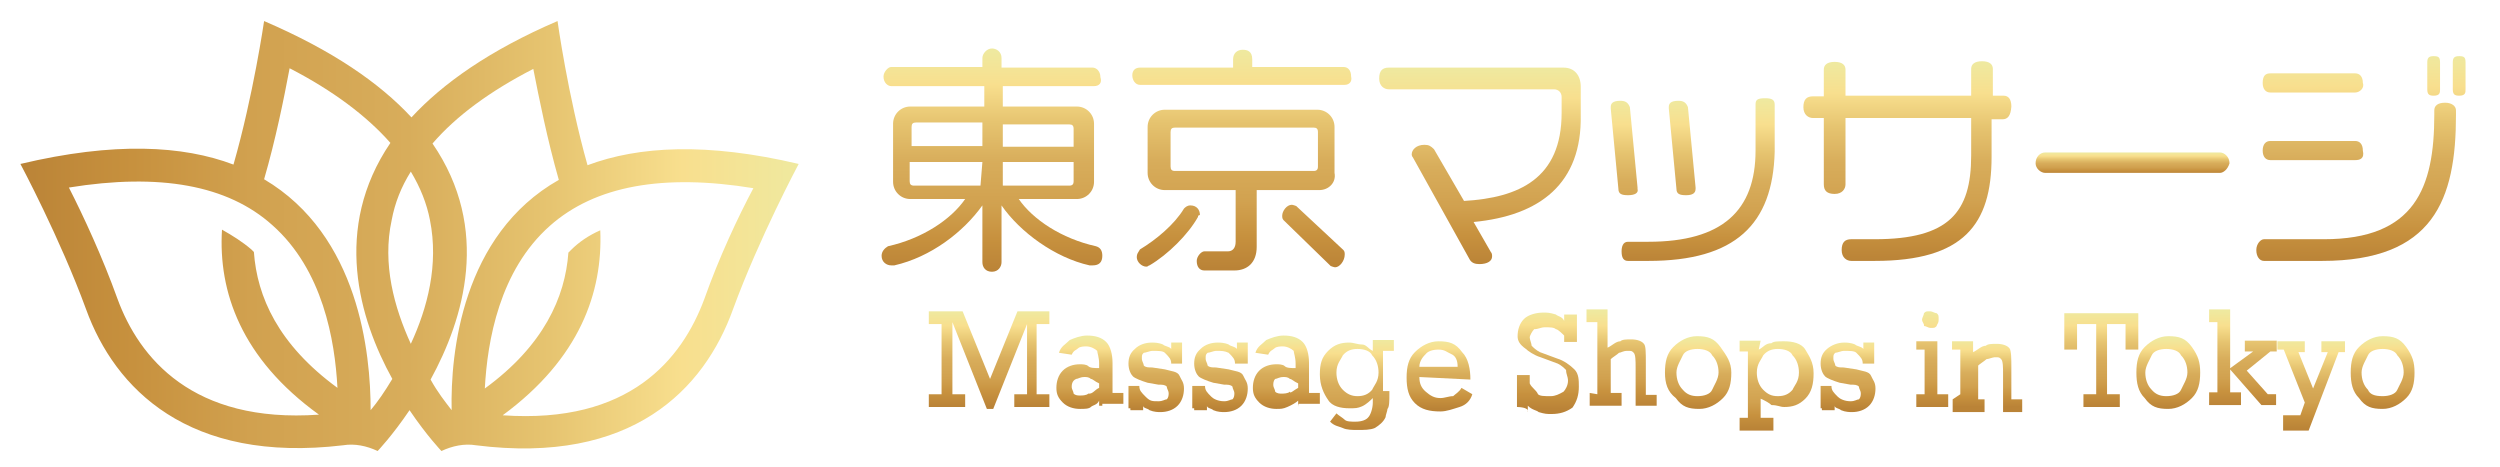 <?xml version="1.0" encoding="utf-8"?>
<!-- Generator: Adobe Illustrator 25.3.1, SVG Export Plug-In . SVG Version: 6.00 Build 0)  -->
<svg version="1.1" id="レイヤー_1" xmlns="http://www.w3.org/2000/svg" xmlns:xlink="http://www.w3.org/1999/xlink" x="0px"
	 y="0px" viewBox="0 0 391.9 73.2" style="enable-background:new 0 0 391.9 73.2;" xml:space="preserve">
<style type="text/css">
	.st0{fill:url(#SVGID_1_);}
	.st1{fill:url(#SVGID_2_);}
	.st2{fill:url(#SVGID_3_);}
	.st3{fill:url(#SVGID_4_);}
	.st4{fill:url(#SVGID_5_);}
	.st5{fill:url(#SVGID_6_);}
	.st6{fill:url(#SVGID_7_);}
	.st7{fill:url(#SVGID_8_);}
	.st8{fill:url(#SVGID_9_);}
	.st9{fill:url(#SVGID_10_);}
	.st10{fill:url(#SVGID_11_);}
	.st11{fill:url(#SVGID_12_);}
	.st12{fill:url(#SVGID_13_);}
	.st13{fill:url(#SVGID_14_);}
	.st14{fill:url(#SVGID_15_);}
	.st15{fill:url(#SVGID_16_);}
	.st16{fill:url(#SVGID_17_);}
	.st17{fill:url(#SVGID_18_);}
	.st18{fill:url(#SVGID_19_);}
	.st19{fill:url(#SVGID_20_);}
	.st20{fill:url(#SVGID_21_);}
	.st21{fill:url(#SVGID_22_);}
	.st22{fill:url(#SVGID_23_);}
	.st23{fill:url(#SVGID_24_);}
	.st24{fill:url(#SVGID_25_);}
	.st25{fill:url(#SVGID_26_);}
	.st26{fill:url(#SVGID_27_);}
</style>
<g>
	<g>
		
			<linearGradient id="SVGID_1_" gradientUnits="userSpaceOnUse" x1="155.495" y1="748.08" x2="155.495" y2="782.55" gradientTransform="matrix(1 0 0 1 0 -740)">
			<stop  offset="0" style="stop-color:#EFE99F"/>
			<stop  offset="0.15" style="stop-color:#F8DF8E"/>
			<stop  offset="0.32" style="stop-color:#E6C470"/>
			<stop  offset="0.5" style="stop-color:#D8AD5B"/>
			<stop  offset="0.7" style="stop-color:#D1A14F"/>
			<stop  offset="0.85" style="stop-color:#C7913E"/>
			<stop  offset="1" style="stop-color:#BA8337"/>
		</linearGradient>
		<path class="st0" d="M171.5,13.5h-14.3v3.2h11.6c1.5,0,2.7,1.2,2.7,2.7v9.1c0,1.5-1.2,2.7-2.7,2.7h-9.1c2.2,3.2,6.7,6.2,12.1,7.4
			c0.7,0.2,1,0.7,1,1.5c0,1-0.5,1.5-1.5,1.5c-0.2,0-0.2,0-0.5,0c-5.4-1.2-10.9-5.2-13.8-9.4v8.9c0,0.7-0.5,1.5-1.5,1.5
			s-1.5-0.7-1.5-1.5v-8.9c-3,4.2-8.1,8.1-13.8,9.4c-0.2,0-0.2,0-0.5,0c-0.7,0-1.5-0.5-1.5-1.5c0-0.7,0.5-1.2,1-1.5
			c5.4-1.2,9.9-4.2,12.1-7.4h-8.6c-1.5,0-2.7-1.2-2.7-2.7v-9.1c0-1.5,1.2-2.7,2.7-2.7h11.6v-3.2h-14.6c-0.5,0-1.2-0.5-1.2-1.5
			c0-0.7,0.7-1.5,1.2-1.5H154V9.1c0-0.7,0.7-1.5,1.5-1.5c0.7,0,1.5,0.5,1.5,1.5v1.5h14.3c0.5,0,1.2,0.5,1.2,1.5
			C172.8,13,172.3,13.5,171.5,13.5z M154,19.2h-10.4c-0.5,0-0.7,0.2-0.7,0.7v3H154V19.2z M154,25.4h-11.4v3c0,0.5,0.2,0.7,0.7,0.7
			h10.4L154,25.4L154,25.4z M168.3,20.2c0-0.5-0.2-0.7-0.7-0.7h-10.4v3.5h11.1V20.2z M168.3,25.4h-11.1v3.7h10.4
			c0.5,0,0.7-0.2,0.7-0.7V25.4z"/>
		
			<linearGradient id="SVGID_2_" gradientUnits="userSpaceOnUse" x1="194.641" y1="748.005" x2="194.641" y2="782.102" gradientTransform="matrix(1 0 0 1 0 -740)">
			<stop  offset="0" style="stop-color:#EFE99F"/>
			<stop  offset="0.15" style="stop-color:#F8DF8E"/>
			<stop  offset="0.32" style="stop-color:#E6C470"/>
			<stop  offset="0.5" style="stop-color:#D8AD5B"/>
			<stop  offset="0.7" style="stop-color:#D1A14F"/>
			<stop  offset="0.85" style="stop-color:#C7913E"/>
			<stop  offset="1" style="stop-color:#BA8337"/>
		</linearGradient>
		<path class="st1" d="M210.8,13.3h-32.1c-0.7,0-1.2-0.7-1.2-1.5s0.5-1.2,1.2-1.2h14.6V9.3c0-1,0.7-1.5,1.5-1.5
			c0.7,0,1.5,0.2,1.5,1.5v1.2h14.3c0.7,0,1.2,0.5,1.2,1.5C212,12.8,211.5,13.3,210.8,13.3z M187.8,34c-1.5,2.7-4.7,5.9-7.6,7.6
			c-0.2,0-0.2,0.2-0.5,0.2c-0.7,0-1.5-0.7-1.5-1.5c0-0.5,0.2-0.7,0.5-1.2c2.5-1.5,5.4-3.9,6.9-6.4c0.2-0.2,0.5-0.5,1-0.5
			c1,0,1.5,0.7,1.5,1.5C187.8,33.8,187.8,33.8,187.8,34z M206.8,29.8H197v8.9c0,2.5-1.5,3.7-3.5,3.7h-4.7c-0.7,0-1.2-0.5-1.2-1.5
			c0-0.7,0.7-1.5,1.2-1.5h3.7c0.7,0,1.2-0.5,1.2-1.5v-8.1h-11.1c-1.5,0-2.7-1.2-2.7-2.7v-7.2c0-1.5,1.2-2.7,2.7-2.7h23.9
			c1.5,0,2.7,1.2,2.7,2.7v7.2C209.5,28.6,208.3,29.8,206.8,29.8z M206.6,20.7c0-0.5-0.2-0.7-0.7-0.7h-21.7c-0.5,0-0.7,0.2-0.7,0.7
			v5.4c0,0.5,0.2,0.7,0.7,0.7h21.7c0.5,0,0.7-0.2,0.7-0.7V20.7z M209.3,41.9c-0.2,0-0.7-0.2-0.7-0.2l-7.4-7.2
			c-0.2-0.2-0.2-0.5-0.2-0.7c0-0.7,0.7-1.7,1.5-1.7c0.2,0,0.7,0.2,0.7,0.2l7.4,6.9c0.2,0.2,0.2,0.5,0.2,0.7
			C210.8,40.9,210,41.9,209.3,41.9z"/>
		
			<linearGradient id="SVGID_3_" gradientUnits="userSpaceOnUse" x1="231.998" y1="750.806" x2="231.998" y2="781.542" gradientTransform="matrix(1 0 0 1 0 -740)">
			<stop  offset="0" style="stop-color:#EFE99F"/>
			<stop  offset="0.15" style="stop-color:#F8DF8E"/>
			<stop  offset="0.32" style="stop-color:#E6C470"/>
			<stop  offset="0.5" style="stop-color:#D8AD5B"/>
			<stop  offset="0.7" style="stop-color:#D1A14F"/>
			<stop  offset="0.85" style="stop-color:#C7913E"/>
			<stop  offset="1" style="stop-color:#BA8337"/>
		</linearGradient>
		<path class="st2" d="M231,34.8l2.7,4.7c0.2,0.2,0.2,0.5,0.2,0.7c0,0.7-0.7,1.2-2,1.2c-0.7,0-1.2-0.2-1.5-0.7l-8.9-16
			c-0.2-0.2-0.2-0.5-0.2-0.5c0-0.7,0.7-1.5,2-1.5c0.7,0,1,0.2,1.5,0.7l4.7,8.1c8.6-0.5,15.3-3.5,15.3-13.8v-2.5
			c0-0.7-0.5-1.2-1.2-1.2h-25.9c-0.7,0-1.5-0.5-1.5-1.7c0-1.2,0.5-1.7,1.5-1.7h27.4c1.7,0,2.7,1.2,2.7,3V18
			C248,28.8,241.4,33.8,231,34.8z"/>
		
			<linearGradient id="SVGID_4_" gradientUnits="userSpaceOnUse" x1="265.309" y1="755.698" x2="265.309" y2="781.116" gradientTransform="matrix(1 0 0 1 0 -740)">
			<stop  offset="0" style="stop-color:#EFE99F"/>
			<stop  offset="0.15" style="stop-color:#F8DF8E"/>
			<stop  offset="0.32" style="stop-color:#E6C470"/>
			<stop  offset="0.5" style="stop-color:#D8AD5B"/>
			<stop  offset="0.7" style="stop-color:#D1A14F"/>
			<stop  offset="0.85" style="stop-color:#C7913E"/>
			<stop  offset="1" style="stop-color:#BA8337"/>
		</linearGradient>
		<path class="st3" d="M255.2,30.6c-1,0-1.5-0.2-1.5-1L252.5,17v-0.2c0-0.5,0.2-1,1.5-1c0.7,0,1.2,0.2,1.5,1l1.2,12.6v0.2
			C256.9,30.3,256.2,30.6,255.2,30.6z M258.4,40.9h-3.2c-0.7,0-1-0.5-1-1.5c0-0.7,0.2-1.5,1-1.5h3.2c11.6,0,16.8-4.9,16.8-14.3v-7.2
			c0-0.7,0.2-1,1.5-1c1,0,1.5,0.2,1.5,1v7.4C277.9,35.2,272,40.9,258.4,40.9z M264.3,30.6c-1,0-1.5-0.2-1.5-1L261.6,17v-0.2
			c0-0.5,0.2-1,1.5-1c0.7,0,1.2,0.2,1.5,1l1.2,12.6v0.2C265.8,30.3,265.3,30.6,264.3,30.6z"/>
		
			<linearGradient id="SVGID_5_" gradientUnits="userSpaceOnUse" x1="298.994" y1="749.984" x2="298.994" y2="781.019" gradientTransform="matrix(1 0 0 1 0 -740)">
			<stop  offset="0" style="stop-color:#EFE99F"/>
			<stop  offset="0.15" style="stop-color:#F8DF8E"/>
			<stop  offset="0.32" style="stop-color:#E6C470"/>
			<stop  offset="0.5" style="stop-color:#D8AD5B"/>
			<stop  offset="0.7" style="stop-color:#D1A14F"/>
			<stop  offset="0.85" style="stop-color:#C7913E"/>
			<stop  offset="1" style="stop-color:#BA8337"/>
		</linearGradient>
		<path class="st4" d="M313.9,18.7h-1.7v5.9c0,10.6-4.4,16.3-18.3,16.3h-3.7c-0.7,0-1.5-0.5-1.5-1.7c0-1.2,0.5-1.7,1.5-1.7h3.7
			c11.6,0,15.1-4.2,15.1-13.1v-5.9h-19.7v10.4c0,0.7-0.5,1.5-1.7,1.5s-1.7-0.5-1.7-1.5V18.5h-1.7c-0.7,0-1.5-0.5-1.5-1.7
			c0-1.2,0.5-1.7,1.5-1.7h1.7v-4.2c0-0.7,0.5-1.2,1.7-1.2s1.7,0.5,1.7,1.2V15H309v-4.2c0-0.7,0.5-1.2,1.7-1.2c1.2,0,1.7,0.5,1.7,1.2
			V15h1.7c0.7,0,1.2,0.5,1.2,1.7C315.2,18.2,314.7,18.7,313.9,18.7z"/>
		
			<linearGradient id="SVGID_6_" gradientUnits="userSpaceOnUse" x1="334.282" y1="763.952" x2="334.282" y2="767.201" gradientTransform="matrix(1 0 0 1 0 -740)">
			<stop  offset="0" style="stop-color:#EFE99F"/>
			<stop  offset="0.15" style="stop-color:#F8DF8E"/>
			<stop  offset="0.32" style="stop-color:#E6C470"/>
			<stop  offset="0.5" style="stop-color:#D8AD5B"/>
			<stop  offset="0.7" style="stop-color:#D1A14F"/>
			<stop  offset="0.85" style="stop-color:#C7913E"/>
			<stop  offset="1" style="stop-color:#BA8337"/>
		</linearGradient>
		<path class="st5" d="M348,27.1h-27.4c-0.7,0-1.5-0.7-1.5-1.5c0-1,0.7-1.7,1.5-1.7H348c0.7,0,1.5,0.7,1.5,1.7
			C349.2,26.6,348.5,27.1,348,27.1z"/>
		
			<linearGradient id="SVGID_7_" gradientUnits="userSpaceOnUse" x1="370.064" y1="748.741" x2="370.064" y2="781.12" gradientTransform="matrix(1 0 0 1 0 -740)">
			<stop  offset="0" style="stop-color:#EFE99F"/>
			<stop  offset="0.15" style="stop-color:#F8DF8E"/>
			<stop  offset="0.32" style="stop-color:#E6C470"/>
			<stop  offset="0.5" style="stop-color:#D8AD5B"/>
			<stop  offset="0.7" style="stop-color:#D1A14F"/>
			<stop  offset="0.85" style="stop-color:#C7913E"/>
			<stop  offset="1" style="stop-color:#BA8337"/>
		</linearGradient>
		<path class="st6" d="M364,40.9h-9.1c-0.7,0-1.2-0.7-1.2-1.7c0-1,0.7-1.7,1.2-1.7h9.4c14.3,0,17.3-8.1,17.3-19.5v-0.7
			c0-0.7,0.5-1.2,1.7-1.2c1,0,1.7,0.5,1.7,1.2V18C385,31.3,381.5,40.9,364,40.9z M369.2,14.5h-13.3c-0.7,0-1.2-0.5-1.2-1.5
			c0-1.2,0.5-1.5,1.2-1.5h13.3c0.7,0,1.2,0.5,1.2,1.5C370.7,13.8,369.9,14.5,369.2,14.5z M369.2,25.1h-13.3c-0.7,0-1.2-0.5-1.2-1.5
			c0-1,0.5-1.5,1.2-1.5h13.3c0.7,0,1.2,0.5,1.2,1.5C370.7,24.9,369.9,25.1,369.2,25.1z M381.5,15c-0.7,0-1-0.2-1-1V9.8
			c0-0.7,0.2-1,1-1s1,0.2,1,1V14C382.5,14.5,382.5,15,381.5,15z M385.5,15c-0.7,0-1-0.2-1-1V9.8c0-0.7,0.2-1,1-1s1,0.2,1,1V14
			C386.5,14.5,386.5,15,385.5,15z"/>
	</g>
</g>
<g>
	
		<linearGradient id="SVGID_8_" gradientUnits="userSpaceOnUse" x1="155.125" y1="788.853" x2="155.125" y2="803.757" gradientTransform="matrix(1 0 0 1 0 -740)">
		<stop  offset="0" style="stop-color:#EFE99F"/>
		<stop  offset="0.15" style="stop-color:#F8DF8E"/>
		<stop  offset="0.32" style="stop-color:#E6C470"/>
		<stop  offset="0.5" style="stop-color:#D8AD5B"/>
		<stop  offset="0.7" style="stop-color:#D1A14F"/>
		<stop  offset="0.85" style="stop-color:#C7913E"/>
		<stop  offset="1" style="stop-color:#BA8337"/>
	</linearGradient>
	<path class="st7" d="M149.3,50.5v11.3h2v2h-5.7v-2h2v-11h-2v-2h5.3l4.3,10.6l4.3-10.6h5v2h-2v11h2v2H159v-2h2v-11l-5.3,13.3h-1
		L149.3,50.5z"/>
	
		<linearGradient id="SVGID_9_" gradientUnits="userSpaceOnUse" x1="170.762" y1="793.017" x2="170.762" y2="804.062" gradientTransform="matrix(1 0 0 1 0 -740)">
		<stop  offset="0" style="stop-color:#EFE99F"/>
		<stop  offset="0.15" style="stop-color:#F8DF8E"/>
		<stop  offset="0.32" style="stop-color:#E6C470"/>
		<stop  offset="0.5" style="stop-color:#D8AD5B"/>
		<stop  offset="0.7" style="stop-color:#D1A14F"/>
		<stop  offset="0.85" style="stop-color:#C7913E"/>
		<stop  offset="1" style="stop-color:#BA8337"/>
	</linearGradient>
	<path class="st8" d="M172.3,63.8v-1c-0.3,0.7-1,0.7-1.3,1c-0.3,0.3-1,0.3-1.7,0.3c-1,0-2-0.3-2.7-1c-0.7-0.7-1-1.3-1-2.3
		c0-1,0.3-2,1-2.7c0.7-0.7,1.7-1,2.7-1c0.3,0,1,0,1.3,0.3c0.3,0.3,1,0.3,1.7,0.3v-0.7c0-1-0.3-1.7-0.3-2c-0.3-0.3-1-0.7-1.7-0.7
		c-0.3,0-1,0-1.3,0.3c-0.3,0.3-0.7,0.3-1,1l-2-0.3c0.3-1,1-1.3,1.7-2c0.7-0.3,1.7-0.7,2.7-0.7c1.3,0,2.3,0.3,3,1c0.7,0.7,1,2,1,3.3
		v4.7h1.7v1.7h-3.3v0.3H172.3z M172.3,60.8v-0.7c-0.7-0.3-1-0.7-1.3-0.7c-0.3-0.3-0.7-0.3-1-0.3c-0.7,0-1,0.3-1.3,0.3
		c-0.7,0.3-0.7,1-0.7,1.3c0,0.3,0.3,0.7,0.3,1c0.3,0.3,0.7,0.3,1,0.3s1,0,1.3-0.3C171.3,61.8,171.6,61.1,172.3,60.8z"/>
	
		<linearGradient id="SVGID_10_" gradientUnits="userSpaceOnUse" x1="181.242" y1="793.017" x2="181.242" y2="804.062" gradientTransform="matrix(1 0 0 1 0 -740)">
		<stop  offset="0" style="stop-color:#EFE99F"/>
		<stop  offset="0.15" style="stop-color:#F8DF8E"/>
		<stop  offset="0.32" style="stop-color:#E6C470"/>
		<stop  offset="0.5" style="stop-color:#D8AD5B"/>
		<stop  offset="0.7" style="stop-color:#D1A14F"/>
		<stop  offset="0.85" style="stop-color:#C7913E"/>
		<stop  offset="1" style="stop-color:#BA8337"/>
	</linearGradient>
	<path class="st9" d="M176.9,63.8v-3.3h1.7c0,0.7,0.3,1,1,1.7s1,0.7,2,0.7c0.7,0,1-0.3,1.3-0.3c0.3-0.3,0.3-0.7,0.3-1
		c0-0.3-0.3-0.7-0.3-1c-0.3-0.3-0.7-0.3-1.3-0.3l-1.7-0.3c-1-0.3-2-0.7-2.3-1c-0.3-0.3-0.7-1-0.7-2c0-1,0.3-1.7,1-2.3
		c0.7-0.7,1.7-1,2.7-1c0.3,0,1,0,1.7,0.3c0.3,0.3,1,0.3,1.3,0.7v-1h1.7v3.3h-1.7c0-0.7-0.3-1-1-1.7c-0.3-0.3-1-0.3-2-0.3
		c-0.3,0-1,0.3-1.3,0.3c-0.3,0.3-0.3,0.3-0.3,1c0,0.3,0.3,0.7,0.3,1c0.3,0.3,0.7,0.3,1.3,0.3l2,0.3c1,0.3,2,0.3,2.3,1
		c0.3,0.7,0.7,1,0.7,2c0,1-0.3,2-1,2.7c-0.7,0.7-1.7,1-2.7,1c-0.3,0-1,0-1.7-0.3c-0.3-0.3-1-0.3-1-0.7v0.7h-2v-0.3H176.9z"/>
	
		<linearGradient id="SVGID_11_" gradientUnits="userSpaceOnUse" x1="191.223" y1="793.017" x2="191.223" y2="804.062" gradientTransform="matrix(1 0 0 1 0 -740)">
		<stop  offset="0" style="stop-color:#EFE99F"/>
		<stop  offset="0.15" style="stop-color:#F8DF8E"/>
		<stop  offset="0.32" style="stop-color:#E6C470"/>
		<stop  offset="0.5" style="stop-color:#D8AD5B"/>
		<stop  offset="0.7" style="stop-color:#D1A14F"/>
		<stop  offset="0.85" style="stop-color:#C7913E"/>
		<stop  offset="1" style="stop-color:#BA8337"/>
	</linearGradient>
	<path class="st10" d="M186.9,63.8v-3.3h2c0,0.7,0.3,1,1,1.7c0.3,0.3,1,0.7,2,0.7c0.7,0,1-0.3,1.3-0.3c0.3-0.3,0.3-0.7,0.3-1
		c0-0.3-0.3-0.7-0.3-1c-0.3-0.3-0.7-0.3-1.3-0.3l-1.7-0.3c-1-0.3-2-0.7-2.3-1c-0.3-0.3-0.7-1-0.7-2c0-1,0.3-1.7,1-2.3
		c0.7-0.7,1.7-1,2.7-1c0.3,0,1,0,1.7,0.3c0.3,0.3,1,0.3,1.3,0.7v-1h1.7v3.3h-2c0-0.7-0.3-1-1-1.7c-0.7-0.3-1-0.3-2-0.3
		c-0.3,0-1,0.3-1.3,0.3c-0.3,0.3-0.3,0.3-0.3,1c0,0.3,0.3,0.7,0.3,1c0.3,0.3,0.7,0.3,1.3,0.3l2,0.3c1,0.3,2,0.3,2.3,1
		c0.3,0.7,0.7,1,0.7,2c0,1-0.3,2-1,2.7c-0.7,0.7-1.7,1-2.7,1c-0.3,0-1,0-1.7-0.3c-0.3-0.3-1-0.3-1-0.7v0.7h-2v-0.3H186.9z"/>
	
		<linearGradient id="SVGID_12_" gradientUnits="userSpaceOnUse" x1="201.703" y1="793.017" x2="201.703" y2="804.062" gradientTransform="matrix(1 0 0 1 0 -740)">
		<stop  offset="0" style="stop-color:#EFE99F"/>
		<stop  offset="0.15" style="stop-color:#F8DF8E"/>
		<stop  offset="0.32" style="stop-color:#E6C470"/>
		<stop  offset="0.5" style="stop-color:#D8AD5B"/>
		<stop  offset="0.7" style="stop-color:#D1A14F"/>
		<stop  offset="0.85" style="stop-color:#C7913E"/>
		<stop  offset="1" style="stop-color:#BA8337"/>
	</linearGradient>
	<path class="st11" d="M203.5,63.8v-1c-0.3,0.3-1,0.7-1.7,1c-0.7,0.3-1,0.3-1.7,0.3c-1,0-2-0.3-2.7-1c-0.7-0.7-1-1.3-1-2.3
		c0-1,0.3-2,1-2.7c0.7-0.7,1.7-1,2.7-1c0.3,0,1,0,1.3,0.3c0.3,0.3,1,0.3,1.7,0.3v-0.7c0-1-0.3-1.7-0.3-2c-0.3-0.3-1-0.7-1.7-0.7
		c-0.3,0-1,0-1.3,0.3c-0.3,0.3-0.7,0.3-1,1l-2-0.3c0.3-1,1-1.3,1.7-2c0.7-0.3,1.7-0.7,2.7-0.7c1.3,0,2.3,0.3,3,1c0.7,0.7,1,2,1,3.3
		v4.7h1.7v1.7h-3.3C203.5,63.4,203.5,63.8,203.5,63.8z M203.5,60.8v-0.7c-0.7-0.3-1-0.7-1.3-0.7c-0.3-0.3-0.7-0.3-1-0.3
		c-0.7,0-1,0.3-1.3,0.3c-0.3,0.3-0.3,0.7-0.3,1c0,0.3,0.3,0.7,0.3,1c0.3,0.3,0.7,0.3,1,0.3s1,0,1.3-0.3
		C202.2,61.8,202.9,61.1,203.5,60.8z"/>
	
		<linearGradient id="SVGID_13_" gradientUnits="userSpaceOnUse" x1="212.682" y1="793.279" x2="212.682" y2="807.491" gradientTransform="matrix(1 0 0 1 0 -740)">
		<stop  offset="0" style="stop-color:#EFE99F"/>
		<stop  offset="0.15" style="stop-color:#F8DF8E"/>
		<stop  offset="0.32" style="stop-color:#E6C470"/>
		<stop  offset="0.5" style="stop-color:#D8AD5B"/>
		<stop  offset="0.7" style="stop-color:#D1A14F"/>
		<stop  offset="0.85" style="stop-color:#C7913E"/>
		<stop  offset="1" style="stop-color:#BA8337"/>
	</linearGradient>
	<path class="st12" d="M217.8,61.8L217.8,61.8c0,1,0,2-0.3,2.3c0,0.3-0.3,1-0.3,1.3c-0.3,0.7-1,1.3-1.7,1.7
		c-0.7,0.3-1.7,0.3-2.7,0.3c-0.7,0-1.7,0-2.3-0.3c-0.7-0.3-1.3-0.3-2-1l1-1.3c0.3,0.3,1,0.7,1.3,1c0.3,0.3,1,0.3,1.7,0.3
		c1,0,1.7-0.3,2-0.7c0.3-0.3,0.7-1.3,0.7-2.3v-0.7c-0.3,0.3-1,1-1.7,1.3c-0.7,0.3-1,0.3-2,0.3c-1.3,0-2.7-0.3-3.3-1.3
		c-0.7-1-1.3-2.3-1.3-4s0.3-2.7,1.3-3.7c1-1,2-1.3,3.3-1.3c0.7,0,1.3,0.3,2,0.3c0.7,0,1,0.7,1.7,1v-1.7h3.3v1.7h-1.7v6.3h1V61.8z
		 M212.8,62.1c1,0,1.7-0.3,2.3-1c0.3-0.7,1-1.3,1-2.7c0-1-0.3-2-1-2.7c-0.3-0.7-1.3-1-2.3-1s-1.7,0.3-2.3,1c-0.3,0.7-1,1.3-1,2.7
		c0,1,0.3,2,1,2.7C211.2,61.8,211.9,62.1,212.8,62.1z"/>
	
		<linearGradient id="SVGID_14_" gradientUnits="userSpaceOnUse" x1="225.657" y1="793.017" x2="225.657" y2="804.062" gradientTransform="matrix(1 0 0 1 0 -740)">
		<stop  offset="0" style="stop-color:#EFE99F"/>
		<stop  offset="0.15" style="stop-color:#F8DF8E"/>
		<stop  offset="0.32" style="stop-color:#E6C470"/>
		<stop  offset="0.5" style="stop-color:#D8AD5B"/>
		<stop  offset="0.7" style="stop-color:#D1A14F"/>
		<stop  offset="0.85" style="stop-color:#C7913E"/>
		<stop  offset="1" style="stop-color:#BA8337"/>
	</linearGradient>
	<path class="st13" d="M222.5,59.1c0,1,0.3,1.7,1,2.3s1.3,1,2.3,1c0.7,0,1.3-0.3,2-0.3c0.3-0.3,1-0.7,1.3-1.3l1.7,1
		c-0.3,1-1,1.7-2,2s-2,0.7-3,0.7c-1.7,0-3-0.3-4-1.3c-1-1-1.3-2.3-1.3-4s0.3-3,1.3-4c1-1,2.3-1.7,3.7-1.7c1.7,0,2.7,0.3,3.7,1.7
		c1,1,1.3,2.7,1.3,4.3L222.5,59.1L222.5,59.1z M222.5,57.5h6c0-1-0.3-1.7-1-2c-0.7-0.3-1-0.7-2-0.7s-1.7,0.3-2,0.7
		C223.2,55.8,222.5,56.5,222.5,57.5z"/>
	
		<linearGradient id="SVGID_15_" gradientUnits="userSpaceOnUse" x1="242.625" y1="788.591" x2="242.625" y2="804.062" gradientTransform="matrix(1 0 0 1 0 -740)">
		<stop  offset="0" style="stop-color:#EFE99F"/>
		<stop  offset="0.15" style="stop-color:#F8DF8E"/>
		<stop  offset="0.32" style="stop-color:#E6C470"/>
		<stop  offset="0.5" style="stop-color:#D8AD5B"/>
		<stop  offset="0.7" style="stop-color:#D1A14F"/>
		<stop  offset="0.85" style="stop-color:#C7913E"/>
		<stop  offset="1" style="stop-color:#BA8337"/>
	</linearGradient>
	<path class="st14" d="M237.8,63.8v-5h2v1.3c0.3,0.7,1,1,1.3,1.7c0.3,0.3,1,0.3,2,0.3c0.7,0,1.3-0.3,2-0.7c0.3-0.3,0.7-1,0.7-1.7
		s-0.3-1-0.3-1.7c-0.3-0.3-0.7-0.7-1.3-1l-2.7-1c-1-0.3-2-1-2.3-1.3c-1-0.7-1.3-1.3-1.3-2c0-1,0.3-2,1-2.7c0.7-0.7,2-1,3-1
		c0.7,0,1,0,2,0.3c0.3,0.3,1,0.3,1.3,1v-1h2v4.3h-2v-1c-0.3-0.3-1-1-1.3-1c-0.3-0.3-1-0.3-1.7-0.3c-0.7,0-1,0.3-1.7,0.3
		c-0.3,0.3-0.7,1-0.7,1.3c0,0.3,0.3,1,0.3,1.3c0.3,0.3,0.7,0.7,1.3,1l2.7,1c1,0.3,2,1,2.7,1.7c0.7,0.7,0.7,1.7,0.7,2.7
		c0,1.3-0.3,2.3-1,3.3c-1,0.7-2,1-3.3,1c-0.7,0-1,0-2-0.3c-0.3-0.3-1-0.3-1.7-1v1C239.8,63.8,237.8,63.8,237.8,63.8z"/>
	
		<linearGradient id="SVGID_16_" gradientUnits="userSpaceOnUse" x1="254.269" y1="788.853" x2="254.269" y2="803.757" gradientTransform="matrix(1 0 0 1 0 -740)">
		<stop  offset="0" style="stop-color:#EFE99F"/>
		<stop  offset="0.15" style="stop-color:#F8DF8E"/>
		<stop  offset="0.32" style="stop-color:#E6C470"/>
		<stop  offset="0.5" style="stop-color:#D8AD5B"/>
		<stop  offset="0.7" style="stop-color:#D1A14F"/>
		<stop  offset="0.85" style="stop-color:#C7913E"/>
		<stop  offset="1" style="stop-color:#BA8337"/>
	</linearGradient>
	<path class="st15" d="M250.4,61.8V50.5h-1.7v-2h3.3v6c0.7-0.3,1.3-1,2-1c0.3-0.3,1-0.3,1.7-0.3c1,0,1.7,0.3,2,0.7
		c0.3,0.3,0.3,1.3,0.3,3v5h1.7v1.7h-3.3v-6c0-1,0-2-0.3-2.3c-0.3-0.3-0.3-0.3-1-0.3c-0.7,0-1,0.3-1.3,0.3c-0.3,0.3-1,0.7-1.3,1v5.3
		h1.7v2h-5v-2L250.4,61.8L250.4,61.8z"/>
	
		<linearGradient id="SVGID_17_" gradientUnits="userSpaceOnUse" x1="266.247" y1="793.017" x2="266.247" y2="804.062" gradientTransform="matrix(1 0 0 1 0 -740)">
		<stop  offset="0" style="stop-color:#EFE99F"/>
		<stop  offset="0.15" style="stop-color:#F8DF8E"/>
		<stop  offset="0.32" style="stop-color:#E6C470"/>
		<stop  offset="0.5" style="stop-color:#D8AD5B"/>
		<stop  offset="0.7" style="stop-color:#D1A14F"/>
		<stop  offset="0.85" style="stop-color:#C7913E"/>
		<stop  offset="1" style="stop-color:#BA8337"/>
	</linearGradient>
	<path class="st16" d="M271.4,58.4c0,1.7-0.3,3-1.3,4c-1,1-2.3,1.7-3.7,1.7c-1.7,0-2.7-0.3-3.7-1.7c-1.3-1-1.7-2.3-1.7-4
		c0-1.7,0.3-3,1.3-4c1-1,2.3-1.7,3.7-1.7c1.7,0,2.7,0.3,3.7,1.7C270.7,55.8,271.4,56.8,271.4,58.4z M266.1,62.1c1,0,2-0.3,2.3-1
		c0.3-0.7,1-1.7,1-2.7s-0.3-2-1-2.7c-0.3-0.7-1.3-1-2.3-1c-1,0-2,0.3-2.3,1c-0.3,0.7-1,1.7-1,2.7s0.3,2,1,2.7
		C264.4,61.8,265.1,62.1,266.1,62.1z"/>
	
		<linearGradient id="SVGID_18_" gradientUnits="userSpaceOnUse" x1="278.556" y1="793.279" x2="278.556" y2="807.252" gradientTransform="matrix(1 0 0 1 0 -740)">
		<stop  offset="0" style="stop-color:#EFE99F"/>
		<stop  offset="0.15" style="stop-color:#F8DF8E"/>
		<stop  offset="0.32" style="stop-color:#E6C470"/>
		<stop  offset="0.5" style="stop-color:#D8AD5B"/>
		<stop  offset="0.7" style="stop-color:#D1A14F"/>
		<stop  offset="0.85" style="stop-color:#C7913E"/>
		<stop  offset="1" style="stop-color:#BA8337"/>
	</linearGradient>
	<path class="st17" d="M275.7,54.8c0.7-0.3,1-1,2-1c0.3-0.3,1-0.3,2-0.3c1.3,0,2.7,0.3,3.3,1.3s1.3,2,1.3,3.7c0,1.7-0.3,3-1.3,4
		c-1,1-2,1.3-3.3,1.3c-0.7,0-1-0.3-2-0.3c-0.3-0.3-1-0.7-1.7-1v3h2v2h-5.3v-2h1.3V55.1h-1.3v-1.7h3.3L275.7,54.8L275.7,54.8z
		 M278.7,62.1c1,0,1.7-0.3,2.3-1c0.3-0.7,1-1.3,1-2.7c0-1-0.3-2-1-2.7c-0.3-0.7-1.3-1-2.3-1c-1,0-1.7,0.3-2.3,1
		c-0.3,0.7-1,1.3-1,2.7c0,1,0.3,2,1,2.7C277.1,61.8,277.7,62.1,278.7,62.1z"/>
	
		<linearGradient id="SVGID_19_" gradientUnits="userSpaceOnUse" x1="289.702" y1="793.017" x2="289.702" y2="804.062" gradientTransform="matrix(1 0 0 1 0 -740)">
		<stop  offset="0" style="stop-color:#EFE99F"/>
		<stop  offset="0.15" style="stop-color:#F8DF8E"/>
		<stop  offset="0.32" style="stop-color:#E6C470"/>
		<stop  offset="0.5" style="stop-color:#D8AD5B"/>
		<stop  offset="0.7" style="stop-color:#D1A14F"/>
		<stop  offset="0.85" style="stop-color:#C7913E"/>
		<stop  offset="1" style="stop-color:#BA8337"/>
	</linearGradient>
	<path class="st18" d="M285.4,63.8v-3.3h1.7c0,0.7,0.3,1,1,1.7c0.3,0.3,1,0.7,2,0.7c0.7,0,1-0.3,1.3-0.3c0.3-0.3,0.3-0.7,0.3-1
		c0-0.3-0.3-0.7-0.3-1c-0.3-0.3-0.7-0.3-1.3-0.3l-1.7-0.3c-1-0.3-2-0.7-2.3-1c-0.3-0.3-0.7-1-0.7-2c0-1,0.3-1.7,1-2.3s1.7-1,2.7-1
		c0.3,0,1,0,1.7,0.3c0.3,0.3,1,0.3,1.3,0.7v-1h1.7v3.3H292c0-0.7-0.3-1-1-1.7c-0.3-0.3-1-0.3-2-0.3c-0.3,0-1,0.3-1.3,0.3
		c-0.3,0.3-0.3,0.3-0.3,1c0,0.3,0.3,0.7,0.3,1c0.3,0.3,0.7,0.3,1.3,0.3l2,0.3c1,0.3,2,0.3,2.3,1c0.3,0.7,0.7,1,0.7,2
		c0,1-0.3,2-1,2.7c-0.7,0.7-1.7,1-2.7,1c-0.3,0-1,0-1.7-0.3c-0.3-0.3-1-0.3-1-0.7v0.7h-2v-0.3H285.4z"/>
	
		<linearGradient id="SVGID_20_" gradientUnits="userSpaceOnUse" x1="302.843" y1="788.853" x2="302.843" y2="803.757" gradientTransform="matrix(1 0 0 1 0 -740)">
		<stop  offset="0" style="stop-color:#EFE99F"/>
		<stop  offset="0.15" style="stop-color:#F8DF8E"/>
		<stop  offset="0.32" style="stop-color:#E6C470"/>
		<stop  offset="0.5" style="stop-color:#D8AD5B"/>
		<stop  offset="0.7" style="stop-color:#D1A14F"/>
		<stop  offset="0.85" style="stop-color:#C7913E"/>
		<stop  offset="1" style="stop-color:#BA8337"/>
	</linearGradient>
	<path class="st19" d="M303.7,61.8h1.7v2h-5v-2h1.3v-7h-1.3v-1.3h3.3V61.8L303.7,61.8z M301.3,50.1c0-0.3,0.3-0.7,0.3-1
		c0.3-0.3,0.3-0.3,1-0.3c0.3,0,0.7,0.3,1,0.3c0.3,0.3,0.3,0.3,0.3,1c0,0.7-0.3,0.7-0.3,1c-0.3,0.3-0.3,0.3-1,0.3
		c-0.3,0-0.7-0.3-1-0.3C301.7,50.8,301.3,50.5,301.3,50.1z"/>
	
		<linearGradient id="SVGID_21_" gradientUnits="userSpaceOnUse" x1="311.493" y1="793.258" x2="311.493" y2="803.757" gradientTransform="matrix(1 0 0 1 0 -740)">
		<stop  offset="0" style="stop-color:#EFE99F"/>
		<stop  offset="0.15" style="stop-color:#F8DF8E"/>
		<stop  offset="0.32" style="stop-color:#E6C470"/>
		<stop  offset="0.5" style="stop-color:#D8AD5B"/>
		<stop  offset="0.7" style="stop-color:#D1A14F"/>
		<stop  offset="0.85" style="stop-color:#C7913E"/>
		<stop  offset="1" style="stop-color:#BA8337"/>
	</linearGradient>
	<path class="st20" d="M307.3,61.8v-7H306v-1.3h3.3v1.7c0.7-0.3,1.3-1,2-1c0.3-0.3,1-0.3,1.7-0.3c1,0,1.7,0.3,2,0.7
		c0.3,0.3,0.3,1.7,0.3,3v5h1.7v2h-3v-6c0-1,0-2-0.3-2.3c-0.3-0.3-0.3-0.3-1-0.3c-0.3,0-1,0.3-1.3,0.3c-0.3,0.3-1,0.7-1.3,1v5.3h1v2
		h-5v-2L307.3,61.8L307.3,61.8z"/>
	
		<linearGradient id="SVGID_22_" gradientUnits="userSpaceOnUse" x1="329.459" y1="788.853" x2="329.459" y2="803.757" gradientTransform="matrix(1 0 0 1 0 -740)">
		<stop  offset="0" style="stop-color:#EFE99F"/>
		<stop  offset="0.15" style="stop-color:#F8DF8E"/>
		<stop  offset="0.32" style="stop-color:#E6C470"/>
		<stop  offset="0.5" style="stop-color:#D8AD5B"/>
		<stop  offset="0.7" style="stop-color:#D1A14F"/>
		<stop  offset="0.85" style="stop-color:#C7913E"/>
		<stop  offset="1" style="stop-color:#BA8337"/>
	</linearGradient>
	<path class="st21" d="M330.3,50.8v11h2v2h-5.7v-2h2v-11h-3v4h-2v-5.7h11.6v5.7h-2v-4H330.3z"/>
	
		<linearGradient id="SVGID_23_" gradientUnits="userSpaceOnUse" x1="339.939" y1="793.017" x2="339.939" y2="804.062" gradientTransform="matrix(1 0 0 1 0 -740)">
		<stop  offset="0" style="stop-color:#EFE99F"/>
		<stop  offset="0.15" style="stop-color:#F8DF8E"/>
		<stop  offset="0.32" style="stop-color:#E6C470"/>
		<stop  offset="0.5" style="stop-color:#D8AD5B"/>
		<stop  offset="0.7" style="stop-color:#D1A14F"/>
		<stop  offset="0.85" style="stop-color:#C7913E"/>
		<stop  offset="1" style="stop-color:#BA8337"/>
	</linearGradient>
	<path class="st22" d="M344.9,58.4c0,1.7-0.3,3-1.3,4c-1,1-2.3,1.7-3.7,1.7c-1.7,0-2.7-0.3-3.7-1.7c-1-1-1.3-2.3-1.3-4
		c0-1.7,0.3-3,1.3-4c1-1,2.3-1.7,3.7-1.7c1.7,0,2.7,0.3,3.7,1.7C344.6,55.8,344.9,56.8,344.9,58.4z M339.6,62.1c1,0,2-0.3,2.3-1
		c0.3-0.7,1-1.7,1-2.7s-0.3-2-1-2.7c-0.3-0.7-1.3-1-2.3-1s-2,0.3-2.3,1c-0.3,0.7-1,1.7-1,2.7s0.3,2,1,2.7
		C337.9,61.8,338.6,62.1,339.6,62.1z"/>
	
		<linearGradient id="SVGID_24_" gradientUnits="userSpaceOnUse" x1="351.584" y1="788.853" x2="351.584" y2="803.757" gradientTransform="matrix(1 0 0 1 0 -740)">
		<stop  offset="0" style="stop-color:#EFE99F"/>
		<stop  offset="0.15" style="stop-color:#F8DF8E"/>
		<stop  offset="0.32" style="stop-color:#E6C470"/>
		<stop  offset="0.5" style="stop-color:#D8AD5B"/>
		<stop  offset="0.7" style="stop-color:#D1A14F"/>
		<stop  offset="0.85" style="stop-color:#C7913E"/>
		<stop  offset="1" style="stop-color:#BA8337"/>
	</linearGradient>
	<path class="st23" d="M347.6,50.5h-1.3v-2h3.3v13h1.7v2h-5v-2h1.3V50.5z M353.2,55.1h-1.3v-1.7h5v1.7h-1l-3.7,3l3.3,3.7h1.3v1.7
		h-2.3l-5-5.7L353.2,55.1z"/>
	
		<linearGradient id="SVGID_25_" gradientUnits="userSpaceOnUse" x1="362.23" y1="793.279" x2="362.23" y2="807.252" gradientTransform="matrix(1 0 0 1 0 -740)">
		<stop  offset="0" style="stop-color:#EFE99F"/>
		<stop  offset="0.15" style="stop-color:#F8DF8E"/>
		<stop  offset="0.32" style="stop-color:#E6C470"/>
		<stop  offset="0.5" style="stop-color:#D8AD5B"/>
		<stop  offset="0.7" style="stop-color:#D1A14F"/>
		<stop  offset="0.85" style="stop-color:#C7913E"/>
		<stop  offset="1" style="stop-color:#BA8337"/>
	</linearGradient>
	<path class="st24" d="M357.9,67.1v-2h2.7l0.7-2l-3.3-8.3h-1v-1.3h4.3v1.7h-1l2.3,5.7l2.3-5.7h-1v-1.7h3.7v1.7h-1l-4.7,12.3h-4V67.1
		z"/>
	
		<linearGradient id="SVGID_26_" gradientUnits="userSpaceOnUse" x1="373.542" y1="793.017" x2="373.542" y2="804.062" gradientTransform="matrix(1 0 0 1 0 -740)">
		<stop  offset="0" style="stop-color:#EFE99F"/>
		<stop  offset="0.15" style="stop-color:#F8DF8E"/>
		<stop  offset="0.32" style="stop-color:#E6C470"/>
		<stop  offset="0.5" style="stop-color:#D8AD5B"/>
		<stop  offset="0.7" style="stop-color:#D1A14F"/>
		<stop  offset="0.85" style="stop-color:#C7913E"/>
		<stop  offset="1" style="stop-color:#BA8337"/>
	</linearGradient>
	<path class="st25" d="M378.5,58.4c0,1.7-0.3,3-1.3,4c-1,1-2.3,1.7-3.7,1.7c-1.7,0-2.7-0.3-3.7-1.7c-1-1-1.3-2.3-1.3-4
		c0-1.7,0.3-3,1.3-4c1-1,2.3-1.7,3.7-1.7c1.7,0,2.7,0.3,3.7,1.7C378.2,55.8,378.5,56.8,378.5,58.4z M373.5,62.1c1,0,2-0.3,2.3-1
		c0.3-0.7,1-1.7,1-2.7s-0.3-2-1-2.7c-0.3-0.7-1.3-1-2.3-1s-2,0.3-2.3,1c-0.3,0.7-1,1.7-1,2.7s0.3,2,1,2.7
		C371.5,61.8,372.2,62.1,373.5,62.1z"/>
</g>
<g>
	
		<linearGradient id="SVGID_27_" gradientUnits="userSpaceOnUse" x1="125.5" y1="-15766.809" x2="2.381" y2="-15766.809" gradientTransform="matrix(1 0 0 -1 0 -15729.78)">
		<stop  offset="0" style="stop-color:#EFE99F"/>
		<stop  offset="0.15" style="stop-color:#F8DF8E"/>
		<stop  offset="0.32" style="stop-color:#E6C470"/>
		<stop  offset="0.5" style="stop-color:#D8AD5B"/>
		<stop  offset="0.7" style="stop-color:#D1A14F"/>
		<stop  offset="0.85" style="stop-color:#C7913E"/>
		<stop  offset="1" style="stop-color:#BA8337"/>
	</linearGradient>
	<path class="st26" d="M92.1,25.9C89,14.9,87.4,3.3,87.4,3.3c-10.7,4.6-18,9.8-22.9,15.1C59.5,13,52.1,7.9,41.4,3.3
		c0,0-1.7,11.7-4.8,22.5c-7.9-3-18.7-3.6-33.4-0.1c0,0,6.2,11.6,10.3,22.8c4.5,12.4,16,24.2,40.3,21.3c1.8-0.3,3.7,0.1,5.4,0.9l0,0
		c0,0,2.3-2.4,5-6.4c2.7,4,5,6.4,5,6.4l0,0c1.7-0.8,3.6-1.2,5.4-0.9c24.5,3.1,35.8-8.8,40.3-21.3c4.1-11.2,10.3-22.8,10.3-22.8
		C110.8,22.3,100.1,22.9,92.1,25.9z M50,65c-19.8,1.4-28.2-8.9-31.6-18.2c-2.3-6.4-5.3-12.9-7.6-17.4c14.2-2.3,24.9-0.4,31.9,5.9
		c7.9,7,9.8,18,10.2,25.5c-9.3-6.8-12.6-14.3-13.1-21.3c-0.1-0.1-0.3-0.3-0.4-0.4c-1.4-1.2-3-2.2-4.6-3.1C34.2,45.7,37.8,56.2,50,65
		z M58.1,64.3L58.1,64.3c0-8.9-1.8-27.4-16.7-36.2c1.8-6.2,3.1-12.6,4-17.4c6.8,3.5,12.1,7.5,15.8,11.7c-9.1,13.4-4.9,27.6,0.3,37
		C60.3,61.4,59.2,63,58.1,64.3z M67.4,34.5c1.4,7-0.4,13.8-3,19.4c-2.6-5.7-4.5-12.5-3-19.4c0.5-2.7,1.5-5.2,3-7.6
		C65.9,29.4,66.9,31.9,67.4,34.5z M70.8,64.3C70.8,64.3,70.6,64.3,70.8,64.3c-1-1.3-2.2-2.8-3.3-4.8c5.2-9.5,9.5-23.6,0.3-37
		c3.7-4.3,9-8.2,15.8-11.7c0.9,4.6,2.2,11.1,4,17.4C72.4,36.8,70.6,55.4,70.8,64.3z M110.4,46.9c-3.5,9.4-11.7,19.6-31.6,18.2
		c12.1-8.9,15.7-19.3,15.3-29c-1.8,0.8-3.3,1.8-4.6,3.1c-0.1,0.1-0.3,0.3-0.4,0.4c-0.5,7-3.9,14.6-13.1,21.3
		c0.4-7.5,2.3-18.5,10.2-25.5c7.1-6.3,17.8-8.2,31.9-5.9C115.7,34,112.7,40.4,110.4,46.9z"/>
</g>
</svg>
